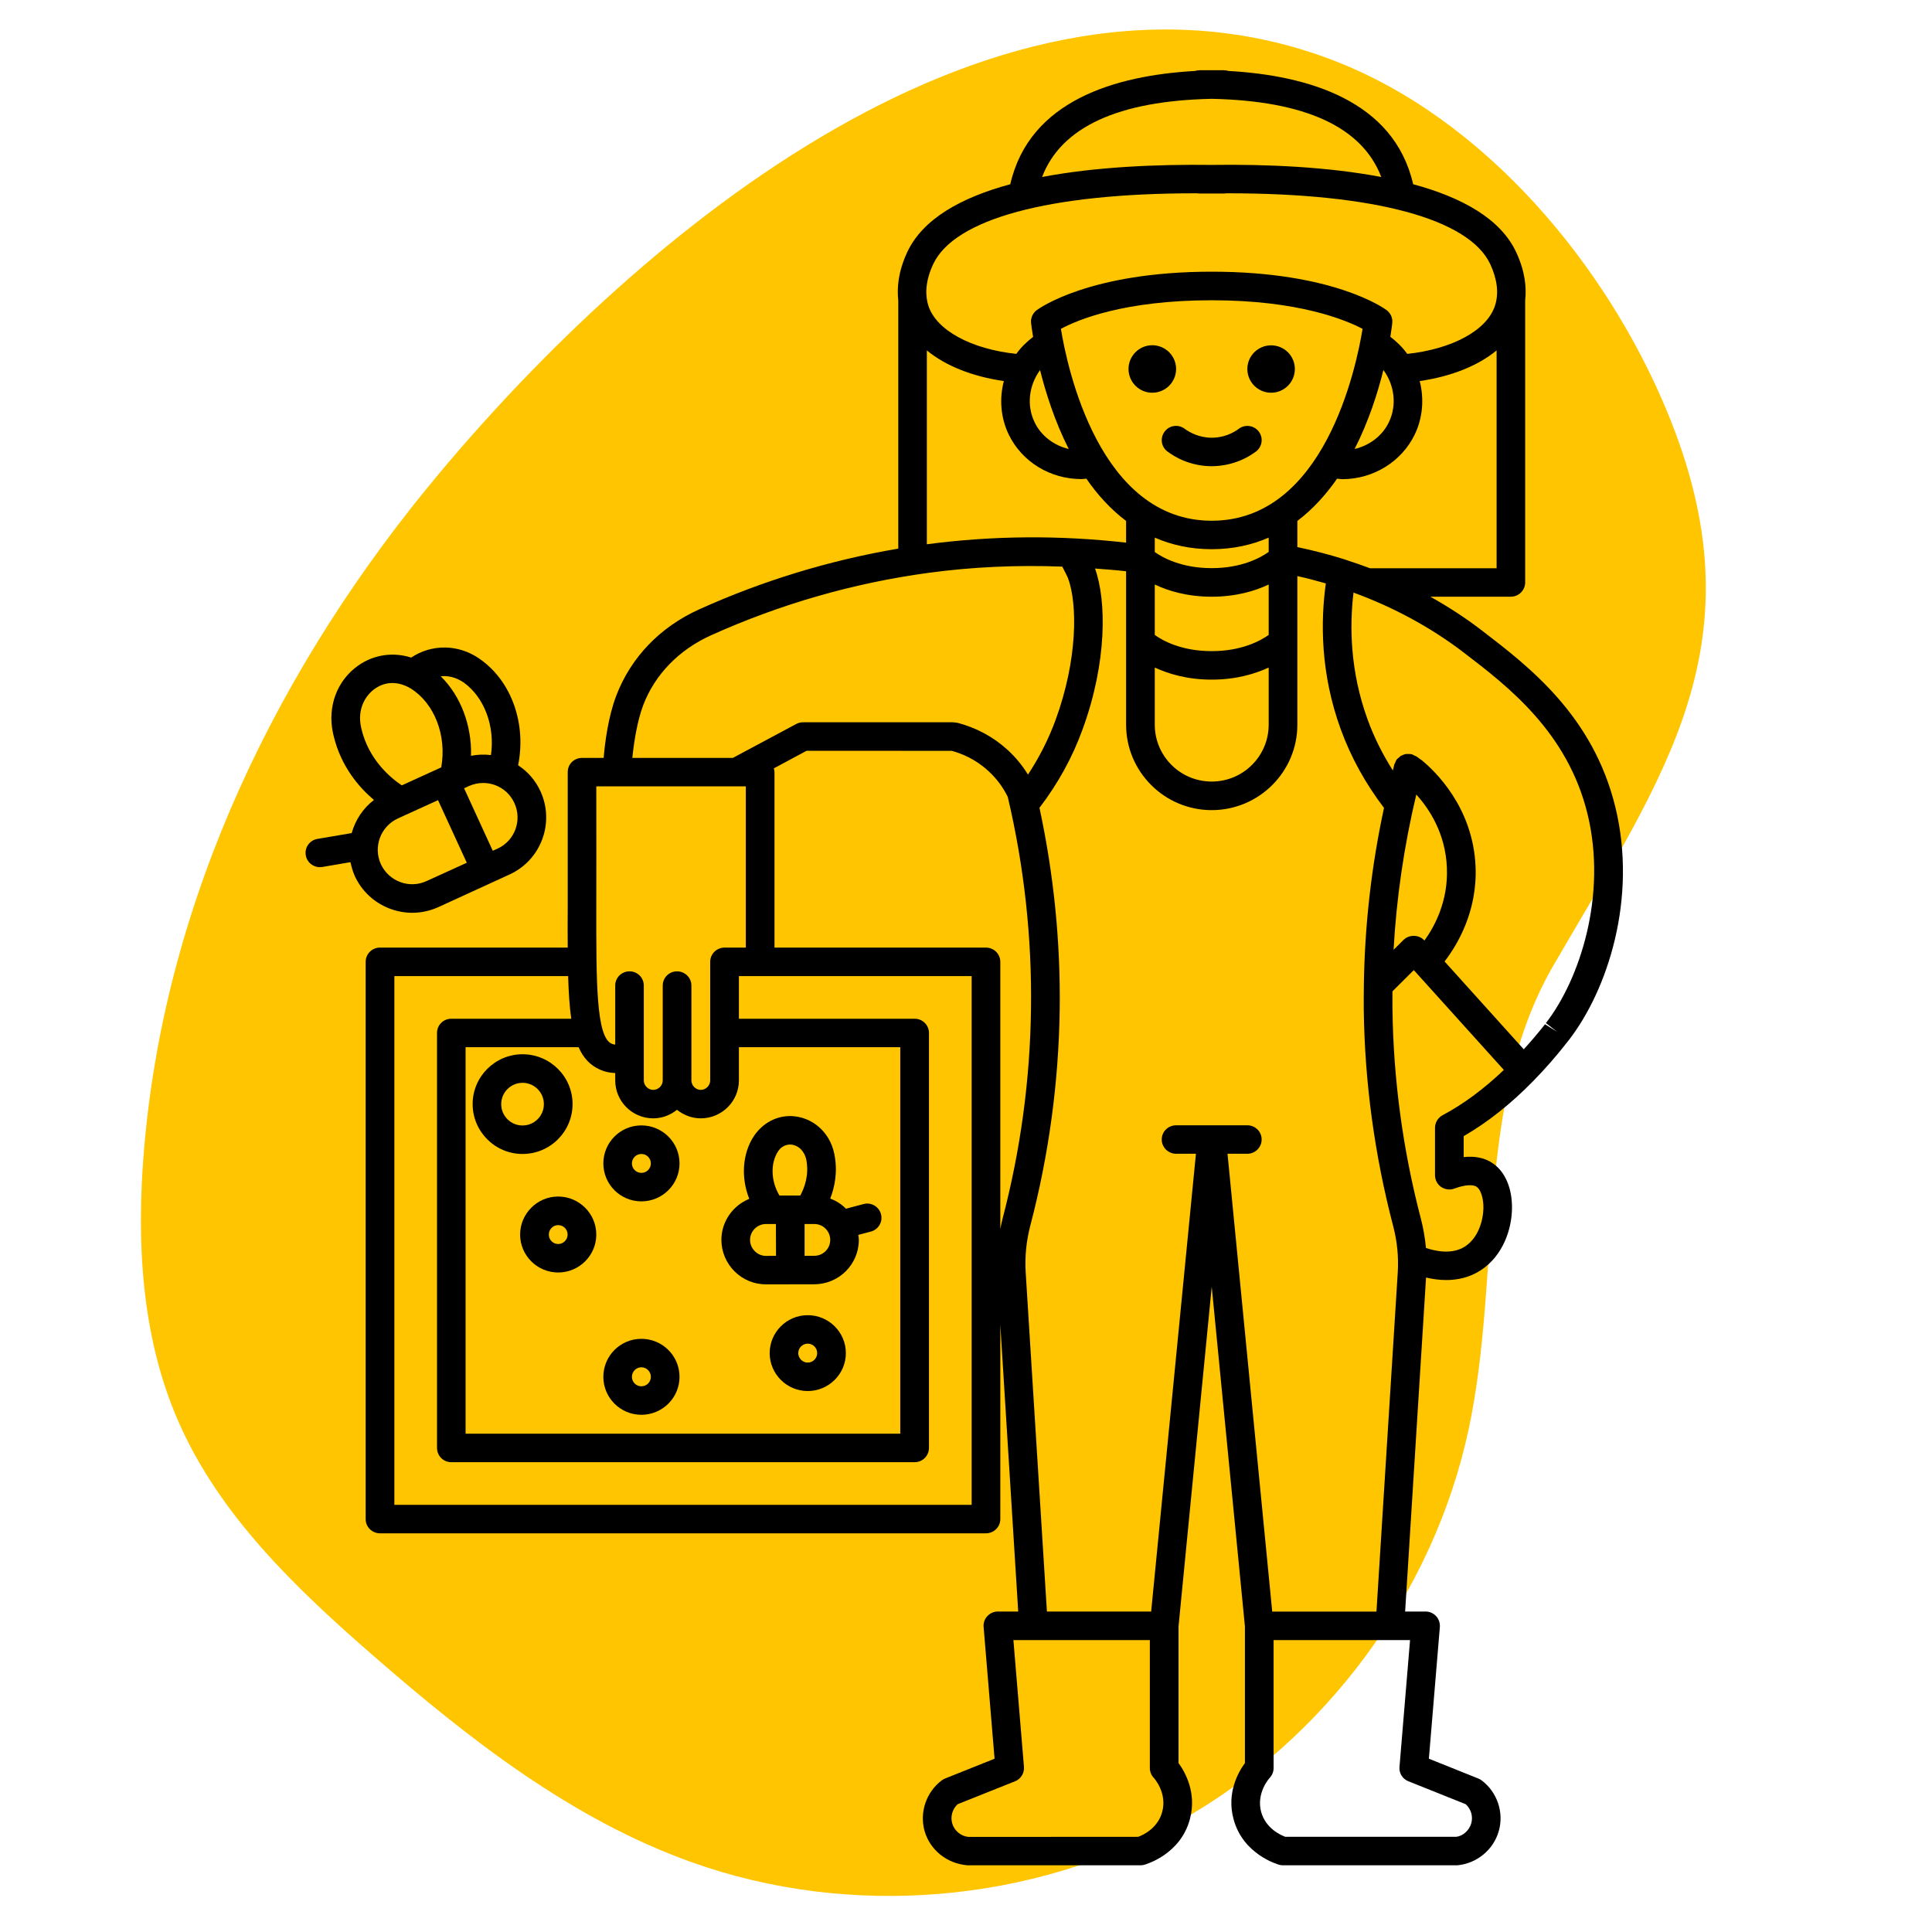 <svg xmlns="http://www.w3.org/2000/svg" xmlns:xlink="http://www.w3.org/1999/xlink" width="100" zoomAndPan="magnify" viewBox="0 0 75 75" height="100" preserveAspectRatio="xMidYMid meet" version="1.0"><defs><clipPath id="d8fbd66e87"><path d="M 5 1 L 67 1 L 67 74 L 5 74 Z M 5 1 " clip-rule="nonzero"/></clipPath><clipPath id="976e53a299"><path d="M 32.238 -10.426 L 81.312 18.57 L 43.16 83.141 L -5.914 54.145 Z M 32.238 -10.426 " clip-rule="nonzero"/></clipPath><clipPath id="f15bde0fae"><path d="M 32.238 -10.426 L 81.312 18.57 L 43.16 83.141 L -5.914 54.145 Z M 32.238 -10.426 " clip-rule="nonzero"/></clipPath><clipPath id="5a73ec3ae1"><path d="M 14 2.691 L 63.555 2.691 L 63.555 72.441 L 14 72.441 Z M 14 2.691 " clip-rule="nonzero"/></clipPath><clipPath id="66ea555eae"><path d="M 11.805 25 L 22 25 L 22 36 L 11.805 36 Z M 11.805 25 " clip-rule="nonzero"/></clipPath></defs><g clip-path="url(#d8fbd66e87)"><g clip-path="url(#976e53a299)"><g clip-path="url(#f15bde0fae)"><path fill="#ffc500" d="M 5.598 44.547 C 5.289 48.137 5.473 51.855 6.914 55.156 C 8.5 58.805 11.473 61.648 14.477 64.262 C 18.203 67.508 22.188 70.625 26.844 72.289 C 32.984 74.484 40.055 73.898 45.746 70.723 C 51.441 67.551 55.656 61.844 57.016 55.469 C 58.297 49.457 57.223 42.785 60.309 37.469 C 64.621 30.031 68.414 24.934 64.73 16.008 C 62.371 10.285 57.641 4.598 51.75 2.34 C 38.691 -2.668 24.816 9.105 17.074 18.348 C 10.848 25.777 6.434 34.801 5.598 44.547 " fill-opacity="1" fill-rule="nonzero"/></g></g></g><g clip-path="url(#5a73ec3ae1)"><path fill="#000000" d="M 62.711 31.344 C 61.848 27.785 59.348 25.871 57.523 24.473 C 56.895 23.988 56.223 23.555 55.527 23.164 L 58.652 23.164 C 58.957 23.164 59.207 22.914 59.207 22.609 L 59.207 11.656 C 59.262 11.172 59.207 10.543 58.863 9.801 C 58.258 8.492 56.754 7.664 54.859 7.152 C 54.113 3.902 50.773 2.926 47.68 2.754 C 47.625 2.734 47.562 2.727 47.5 2.727 L 46.578 2.727 C 46.516 2.727 46.453 2.734 46.398 2.754 C 43.301 2.926 39.961 3.902 39.219 7.152 C 37.324 7.664 35.82 8.492 35.215 9.797 C 34.867 10.547 34.816 11.176 34.871 11.664 L 34.871 21.297 C 32.211 21.75 29.613 22.539 27.141 23.656 C 25.625 24.34 24.484 25.523 23.918 27.02 C 23.613 27.828 23.484 28.816 23.434 29.422 L 22.594 29.422 C 22.445 29.422 22.305 29.48 22.199 29.582 C 22.094 29.688 22.039 29.828 22.039 29.973 C 22.039 32.301 22.039 34.066 22.039 35.035 L 22.039 35.188 C 22.035 35.766 22.035 36.297 22.039 36.785 L 14.75 36.785 C 14.445 36.785 14.195 37.031 14.195 37.34 L 14.195 58.973 C 14.195 59.277 14.445 59.523 14.75 59.523 L 38.273 59.523 C 38.582 59.523 38.832 59.277 38.832 58.973 L 38.832 51.426 L 39.527 62.559 L 38.734 62.559 C 38.582 62.559 38.434 62.625 38.328 62.738 C 38.223 62.852 38.168 63.004 38.184 63.16 L 38.609 68.273 L 36.684 69.043 C 36.637 69.062 36.594 69.086 36.555 69.117 C 35.949 69.574 35.688 70.367 35.895 71.09 C 36.105 71.809 36.746 72.34 37.547 72.41 L 44.27 72.41 C 44.32 72.41 44.371 72.406 44.418 72.391 C 44.477 72.375 45.824 71.996 46.191 70.621 C 46.465 69.602 46.008 68.793 45.75 68.441 L 45.75 63.137 L 47.039 49.949 L 48.328 63.137 L 48.328 68.441 C 48.07 68.793 47.609 69.602 47.887 70.621 C 48.254 71.992 49.602 72.375 49.66 72.391 C 49.707 72.406 49.758 72.41 49.805 72.41 L 56.578 72.41 C 57.328 72.34 57.973 71.812 58.18 71.09 C 58.391 70.367 58.125 69.57 57.52 69.117 C 57.48 69.086 57.438 69.062 57.391 69.043 L 55.469 68.273 L 55.895 63.16 C 55.906 63.004 55.855 62.852 55.75 62.738 C 55.645 62.625 55.496 62.559 55.34 62.559 L 54.547 62.559 L 55.359 49.594 C 55.59 49.648 55.855 49.691 56.141 49.691 C 56.578 49.691 57.055 49.594 57.492 49.305 C 58.359 48.734 58.684 47.703 58.695 46.922 C 58.707 46.145 58.441 45.508 57.969 45.172 C 57.66 44.953 57.27 44.867 56.82 44.918 L 56.82 44.105 C 57.742 43.574 58.645 42.859 59.512 41.973 C 59.512 41.973 59.516 41.973 59.52 41.969 C 59.523 41.965 59.527 41.957 59.531 41.953 C 59.98 41.496 60.418 40.996 60.848 40.445 L 60.891 40.391 C 62.414 38.43 63.566 34.871 62.711 31.344 Z M 53.172 22.055 C 52.859 21.938 52.543 21.828 52.227 21.727 C 52.215 21.723 52.203 21.715 52.191 21.711 C 52.188 21.711 52.188 21.711 52.184 21.711 C 51.586 21.523 50.977 21.367 50.363 21.238 L 50.363 20.223 C 50.965 19.766 51.477 19.199 51.906 18.582 C 51.973 18.586 52.039 18.602 52.105 18.602 C 53.297 18.602 54.406 17.934 54.922 16.863 C 55.238 16.203 55.285 15.473 55.113 14.793 C 56.344 14.613 57.375 14.199 58.098 13.602 L 58.098 22.059 L 53.172 22.059 Z M 47.039 30.34 C 45.82 30.34 44.828 29.352 44.828 28.133 L 44.828 25.914 C 45.352 26.156 46.082 26.383 47.039 26.383 C 47.992 26.383 48.727 26.156 49.25 25.914 L 49.25 28.133 C 49.25 29.352 48.258 30.34 47.039 30.34 Z M 35.98 21.129 L 35.98 13.602 C 36.703 14.199 37.734 14.613 38.969 14.793 C 38.793 15.473 38.84 16.203 39.156 16.863 C 39.672 17.934 40.777 18.598 41.977 18.598 C 42.043 18.598 42.105 18.586 42.172 18.582 C 42.598 19.199 43.109 19.766 43.715 20.223 L 43.715 21.066 C 41.141 20.773 38.543 20.789 35.98 21.129 Z M 53.918 16.387 C 53.66 16.926 53.16 17.293 52.586 17.43 C 53.129 16.363 53.484 15.254 53.703 14.363 C 54.133 14.945 54.234 15.727 53.918 16.387 Z M 47.039 20.215 C 42.676 20.215 41.43 14.27 41.184 12.766 C 41.82 12.422 43.621 11.656 47.039 11.656 C 50.422 11.656 52.25 12.426 52.895 12.766 C 52.648 14.277 51.406 20.215 47.039 20.215 Z M 49.25 23.531 L 49.25 24.648 C 48.941 24.867 48.211 25.277 47.039 25.277 C 45.863 25.277 45.129 24.867 44.828 24.648 L 44.828 22.691 C 45.352 22.938 46.082 23.164 47.039 23.164 C 47.992 23.164 48.727 22.938 49.25 22.691 Z M 49.25 21.426 C 48.941 21.645 48.211 22.055 47.039 22.055 C 45.863 22.055 45.129 21.645 44.828 21.43 L 44.828 20.871 C 45.477 21.152 46.207 21.32 47.039 21.32 C 47.867 21.32 48.602 21.152 49.25 20.871 Z M 41.488 17.43 C 40.918 17.293 40.418 16.926 40.16 16.387 C 39.848 15.734 39.941 14.961 40.375 14.367 C 40.598 15.258 40.949 16.363 41.488 17.43 Z M 47.039 3.836 C 50.676 3.914 52.879 4.934 53.621 6.871 C 51.551 6.477 49.188 6.371 47.039 6.402 C 44.891 6.375 42.527 6.477 40.453 6.871 C 41.195 4.934 43.402 3.914 47.039 3.836 Z M 36.223 10.262 C 37.043 8.496 40.727 7.504 46.387 7.504 C 46.414 7.504 46.441 7.504 46.469 7.504 C 46.504 7.512 46.539 7.512 46.578 7.512 L 47.5 7.512 C 47.535 7.512 47.574 7.512 47.609 7.504 C 47.637 7.504 47.66 7.504 47.688 7.504 C 53.352 7.504 57.035 8.496 57.855 10.262 C 58.125 10.852 58.188 11.387 58.039 11.855 C 57.734 12.82 56.379 13.551 54.629 13.738 C 54.449 13.484 54.223 13.266 53.973 13.074 C 54.02 12.785 54.043 12.59 54.047 12.543 C 54.07 12.348 53.988 12.16 53.828 12.039 C 53.75 11.98 51.781 10.547 47.039 10.547 C 42.293 10.547 40.328 11.98 40.246 12.039 C 40.09 12.156 40.004 12.348 40.027 12.543 C 40.031 12.59 40.055 12.785 40.105 13.078 C 39.855 13.27 39.629 13.488 39.453 13.738 C 37.699 13.551 36.34 12.82 36.035 11.855 C 35.934 11.531 35.883 10.992 36.223 10.262 Z M 24.969 27.375 C 25.422 26.188 26.352 25.227 27.598 24.664 C 30.293 23.449 33.133 22.633 36.043 22.238 C 37.762 22.004 39.5 21.93 41.238 21.996 C 41.348 22.207 41.441 22.395 41.461 22.445 C 41.832 23.449 41.836 25.602 40.98 27.941 C 40.707 28.691 40.344 29.402 39.906 30.07 C 39.688 29.715 39.422 29.391 39.109 29.105 C 38.566 28.609 37.898 28.25 37.18 28.062 C 37.156 28.059 37.133 28.055 37.109 28.051 C 37.105 28.051 37.051 28.043 37.047 28.043 C 37.027 28.043 37.008 28.039 36.988 28.039 L 31.176 28.039 C 31.082 28.039 30.992 28.062 30.91 28.105 L 28.449 29.422 L 24.547 29.422 C 24.609 28.809 24.734 28.004 24.969 27.375 Z M 23.148 35.191 L 23.148 35.039 C 23.148 34.148 23.152 32.582 23.148 30.527 L 28.953 30.527 L 28.953 36.785 L 28.129 36.785 C 27.82 36.785 27.57 37.031 27.57 37.34 L 27.57 41.941 C 27.57 42.141 27.402 42.309 27.203 42.309 C 27.008 42.309 26.84 42.141 26.84 41.941 L 26.84 38.258 C 26.84 37.953 26.59 37.707 26.281 37.707 C 25.977 37.707 25.727 37.953 25.727 38.258 L 25.727 41.941 C 25.727 42.141 25.559 42.309 25.359 42.309 C 25.16 42.309 24.992 42.141 24.992 41.941 L 24.992 38.258 C 24.992 37.953 24.746 37.707 24.438 37.707 C 24.129 37.707 23.883 37.953 23.883 38.258 L 23.883 40.551 C 23.828 40.547 23.785 40.535 23.742 40.516 C 23.141 40.246 23.145 38.125 23.148 35.191 Z M 23.289 41.523 C 23.473 41.605 23.672 41.648 23.883 41.656 L 23.883 41.941 C 23.883 42.754 24.543 43.414 25.359 43.414 C 25.711 43.414 26.027 43.285 26.281 43.082 C 26.535 43.285 26.855 43.414 27.203 43.414 C 28.02 43.414 28.684 42.754 28.684 41.941 L 28.684 40.652 L 34.949 40.652 L 34.949 55.656 L 18.074 55.656 L 18.074 40.652 L 22.461 40.652 C 22.645 41.07 22.91 41.355 23.289 41.523 Z M 37.719 58.418 L 15.309 58.418 L 15.309 37.891 L 22.055 37.891 C 22.074 38.535 22.109 39.082 22.176 39.547 L 17.52 39.547 C 17.211 39.547 16.965 39.793 16.965 40.098 L 16.965 56.207 C 16.965 56.516 17.211 56.762 17.52 56.762 L 35.508 56.762 C 35.812 56.762 36.062 56.516 36.062 56.207 L 36.062 40.098 C 36.062 39.793 35.812 39.547 35.508 39.547 L 28.684 39.547 L 28.684 37.891 L 37.719 37.891 Z M 38.832 47.707 L 38.832 37.34 C 38.832 37.031 38.582 36.785 38.273 36.785 L 30.066 36.785 L 30.066 29.973 C 30.066 29.922 30.051 29.875 30.039 29.828 L 31.312 29.145 L 36.949 29.148 C 37.328 29.25 37.867 29.469 38.359 29.922 C 38.676 30.207 38.93 30.547 39.121 30.934 C 39.758 33.633 40.062 36.406 40.023 39.172 C 39.988 41.91 39.617 44.645 38.922 47.301 C 38.887 47.438 38.859 47.57 38.832 47.707 Z M 45.117 70.336 C 44.945 70.977 44.371 71.238 44.184 71.305 L 37.598 71.309 C 37.301 71.281 37.047 71.07 36.965 70.785 C 36.887 70.516 36.973 70.223 37.176 70.039 L 39.406 69.148 C 39.629 69.059 39.77 68.832 39.75 68.59 L 39.34 63.668 L 44.637 63.668 L 44.637 68.637 C 44.637 68.773 44.691 68.91 44.785 69.012 C 44.809 69.035 45.316 69.602 45.117 70.336 Z M 54.672 69.148 L 56.898 70.039 C 57.105 70.223 57.191 70.516 57.113 70.785 C 57.031 71.07 56.773 71.281 56.527 71.305 L 49.895 71.305 C 49.703 71.234 49.133 70.973 48.957 70.336 C 48.762 69.602 49.27 69.035 49.293 69.012 C 49.387 68.91 49.441 68.777 49.441 68.637 L 49.441 63.668 L 54.738 63.668 L 54.328 68.59 C 54.305 68.832 54.445 69.059 54.672 69.148 Z M 49.387 62.559 L 47.652 44.789 L 48.422 44.789 C 48.73 44.789 48.977 44.539 48.977 44.234 C 48.977 43.93 48.73 43.684 48.422 43.684 L 45.656 43.684 C 45.348 43.684 45.098 43.93 45.098 44.234 C 45.098 44.539 45.348 44.789 45.656 44.789 L 46.426 44.789 L 44.688 62.559 L 40.641 62.559 L 39.816 49.379 C 39.781 48.785 39.84 48.18 39.996 47.578 C 40.715 44.84 41.098 42.016 41.137 39.188 C 41.172 36.562 40.906 33.934 40.352 31.359 C 41.062 30.43 41.629 29.41 42.023 28.32 C 42.98 25.711 42.957 23.305 42.508 22.07 C 42.91 22.102 43.312 22.129 43.715 22.176 L 43.715 28.133 C 43.715 29.961 45.207 31.449 47.039 31.449 C 48.871 31.449 50.363 29.961 50.363 28.133 L 50.363 22.363 C 50.734 22.445 51.102 22.543 51.469 22.648 C 51.266 24.098 51.25 26.129 52.051 28.32 C 52.449 29.41 53.016 30.43 53.727 31.363 C 53.238 33.625 52.977 35.93 52.945 38.242 C 52.941 38.254 52.941 38.266 52.945 38.277 C 52.941 38.578 52.938 38.883 52.941 39.188 C 52.977 42.016 53.363 44.84 54.078 47.578 C 54.238 48.18 54.297 48.785 54.262 49.379 L 53.434 62.562 L 49.387 62.562 Z M 56.168 33.68 C 56.223 34.965 55.703 35.949 55.297 36.512 L 55.273 36.488 C 55.066 36.277 54.695 36.277 54.484 36.488 L 54.098 36.871 C 54.211 34.844 54.508 32.828 54.98 30.844 C 55.473 31.387 56.113 32.34 56.168 33.68 Z M 56 43.293 C 55.82 43.391 55.707 43.578 55.707 43.781 L 55.707 45.621 C 55.707 45.805 55.797 45.973 55.945 46.078 C 56.098 46.18 56.289 46.203 56.457 46.141 C 56.848 45.996 57.18 45.969 57.328 46.074 C 57.457 46.164 57.594 46.465 57.586 46.902 C 57.578 47.379 57.387 48.051 56.879 48.383 C 56.371 48.719 55.707 48.566 55.355 48.445 C 55.32 48.062 55.254 47.68 55.156 47.301 C 54.461 44.645 54.09 41.91 54.055 39.172 C 54.051 38.941 54.055 38.715 54.055 38.484 L 54.883 37.66 L 54.938 37.719 L 58.379 41.535 C 57.605 42.273 56.809 42.863 56 43.293 Z M 60.012 39.715 L 60.449 40.055 L 59.977 39.762 C 59.707 40.105 59.43 40.43 59.152 40.734 L 56.078 37.324 C 56.59 36.66 57.355 35.363 57.281 33.633 C 57.18 31.32 55.688 29.922 55.211 29.527 L 55.008 29.379 C 55.008 29.379 55.004 29.379 55.004 29.379 L 54.996 29.371 C 54.969 29.352 54.938 29.344 54.906 29.332 C 54.875 29.312 54.844 29.293 54.809 29.281 C 54.805 29.281 54.805 29.281 54.801 29.281 C 54.746 29.266 54.691 29.27 54.637 29.27 C 54.621 29.273 54.602 29.266 54.586 29.27 C 54.531 29.277 54.48 29.297 54.434 29.32 C 54.418 29.328 54.398 29.332 54.387 29.34 C 54.355 29.355 54.336 29.383 54.309 29.406 C 54.281 29.43 54.246 29.449 54.223 29.48 C 54.223 29.484 54.219 29.484 54.219 29.488 C 54.191 29.523 54.18 29.562 54.164 29.602 C 54.152 29.625 54.137 29.648 54.129 29.672 C 54.125 29.676 54.125 29.68 54.125 29.684 C 54.125 29.688 54.125 29.688 54.125 29.691 C 54.105 29.762 54.086 29.836 54.07 29.91 C 53.676 29.285 53.344 28.633 53.094 27.941 C 52.406 26.059 52.387 24.301 52.543 23.004 C 54.094 23.57 55.555 24.359 56.844 25.348 C 58.539 26.645 60.855 28.422 61.629 31.605 C 62.395 34.754 61.328 38.02 60.012 39.715 Z M 60.012 39.715 " fill-opacity="1" fill-rule="nonzero"/></g><path fill="#000000" d="M 49.344 15.246 C 49.855 15.246 50.266 14.832 50.266 14.324 C 50.266 13.816 49.855 13.406 49.344 13.406 C 48.836 13.406 48.422 13.816 48.422 14.324 C 48.422 14.832 48.836 15.246 49.344 15.246 Z M 49.344 15.246 " fill-opacity="1" fill-rule="nonzero"/><path fill="#000000" d="M 45.656 14.324 C 45.656 13.816 45.242 13.402 44.73 13.402 C 44.223 13.402 43.809 13.816 43.809 14.324 C 43.809 14.832 44.223 15.246 44.73 15.246 C 45.242 15.246 45.656 14.832 45.656 14.324 Z M 45.656 14.324 " fill-opacity="1" fill-rule="nonzero"/><path fill="#000000" d="M 45.988 16.645 C 45.742 16.461 45.395 16.508 45.211 16.754 C 45.027 16.996 45.074 17.344 45.32 17.527 C 45.605 17.742 46.207 18.098 47.039 18.098 C 47.395 18.098 48.094 18.023 48.758 17.527 C 49 17.344 49.051 16.996 48.867 16.754 C 48.684 16.512 48.336 16.461 48.09 16.645 C 47.684 16.949 47.258 16.992 47.039 16.992 C 46.531 16.992 46.164 16.773 45.988 16.645 Z M 45.988 16.645 " fill-opacity="1" fill-rule="nonzero"/><path fill="#000000" d="M 20.191 47.926 C 20.191 48.738 20.855 49.398 21.668 49.398 C 22.484 49.398 23.148 48.738 23.148 47.926 C 23.148 47.113 22.484 46.449 21.668 46.449 C 20.855 46.449 20.191 47.113 20.191 47.926 Z M 22.035 47.926 C 22.035 48.125 21.871 48.293 21.668 48.293 C 21.469 48.293 21.305 48.129 21.305 47.926 C 21.305 47.723 21.469 47.559 21.668 47.559 C 21.871 47.559 22.035 47.723 22.035 47.926 Z M 22.035 47.926 " fill-opacity="1" fill-rule="nonzero"/><path fill="#000000" d="M 24.898 54.922 C 25.715 54.922 26.379 54.262 26.379 53.449 C 26.379 52.633 25.715 51.973 24.898 51.973 C 24.082 51.973 23.422 52.633 23.422 53.449 C 23.422 54.262 24.082 54.922 24.898 54.922 Z M 24.898 53.078 C 25.102 53.078 25.266 53.246 25.266 53.449 C 25.266 53.652 25.102 53.816 24.898 53.816 C 24.695 53.816 24.531 53.652 24.531 53.449 C 24.531 53.246 24.695 53.078 24.898 53.078 Z M 24.898 53.078 " fill-opacity="1" fill-rule="nonzero"/><path fill="#000000" d="M 24.898 46.637 C 25.715 46.637 26.379 45.977 26.379 45.164 C 26.379 44.348 25.715 43.688 24.898 43.688 C 24.082 43.688 23.422 44.348 23.422 45.164 C 23.422 45.977 24.082 46.637 24.898 46.637 Z M 24.898 44.797 C 25.102 44.797 25.266 44.961 25.266 45.164 C 25.266 45.367 25.102 45.531 24.898 45.531 C 24.695 45.531 24.531 45.367 24.531 45.164 C 24.531 44.961 24.695 44.797 24.898 44.797 Z M 24.898 44.797 " fill-opacity="1" fill-rule="nonzero"/><path fill="#000000" d="M 20.285 44.797 C 21.355 44.797 22.227 43.93 22.227 42.859 C 22.227 41.793 21.355 40.926 20.285 40.926 C 19.219 40.926 18.348 41.793 18.348 42.859 C 18.348 43.93 19.219 44.797 20.285 44.797 Z M 20.285 42.035 C 20.742 42.035 21.113 42.406 21.113 42.863 C 21.113 43.32 20.742 43.691 20.285 43.691 C 19.828 43.691 19.457 43.32 19.457 42.863 C 19.457 42.406 19.828 42.035 20.285 42.035 Z M 20.285 42.035 " fill-opacity="1" fill-rule="nonzero"/><path fill="#000000" d="M 31.355 51.055 C 30.543 51.055 29.879 51.715 29.879 52.527 C 29.879 53.34 30.543 54 31.355 54 C 32.172 54 32.836 53.34 32.836 52.527 C 32.836 51.715 32.172 51.055 31.355 51.055 Z M 31.355 52.895 C 31.156 52.895 30.988 52.73 30.988 52.527 C 30.988 52.324 31.156 52.16 31.355 52.16 C 31.559 52.16 31.723 52.324 31.723 52.527 C 31.723 52.73 31.559 52.895 31.355 52.895 Z M 31.355 52.895 " fill-opacity="1" fill-rule="nonzero"/><g clip-path="url(#66ea555eae)"><path fill="#000000" d="M 15.152 35.281 C 15.43 35.383 15.715 35.434 16.004 35.434 C 16.352 35.434 16.695 35.359 17.023 35.211 L 19.086 34.266 L 19.777 33.949 C 21.004 33.391 21.543 31.938 20.98 30.715 C 20.789 30.297 20.488 29.953 20.113 29.707 C 20.434 28.117 19.875 26.477 18.664 25.609 C 18.66 25.605 18.621 25.578 18.617 25.574 C 17.789 25 16.762 24.996 15.961 25.527 C 15.266 25.305 14.52 25.406 13.906 25.836 C 13.082 26.418 12.707 27.422 12.926 28.457 L 12.949 28.555 C 13.234 29.754 13.934 30.562 14.516 31.055 C 14.086 31.383 13.793 31.84 13.652 32.34 L 12.324 32.566 C 12.02 32.617 11.816 32.902 11.871 33.203 C 11.914 33.473 12.152 33.664 12.418 33.664 C 12.449 33.664 12.48 33.66 12.512 33.656 L 13.605 33.469 C 13.645 33.652 13.695 33.832 13.773 34.008 C 14.047 34.602 14.539 35.055 15.152 35.281 Z M 16.559 34.203 C 16.234 34.352 15.871 34.367 15.539 34.242 C 15.203 34.117 14.938 33.871 14.785 33.547 C 14.48 32.879 14.773 32.082 15.445 31.773 L 17.004 31.062 L 18.121 33.492 Z M 19.312 32.945 L 19.129 33.027 L 18.016 30.602 L 18.199 30.516 C 18.375 30.438 18.562 30.395 18.754 30.395 C 18.91 30.395 19.066 30.422 19.219 30.477 C 19.555 30.602 19.82 30.848 19.969 31.176 C 20.277 31.844 19.984 32.641 19.312 32.945 Z M 18.008 26.5 C 18.812 27.082 19.219 28.207 19.059 29.312 C 18.801 29.281 18.539 29.289 18.285 29.34 C 18.316 28.164 17.887 27.016 17.109 26.254 C 17.383 26.223 17.691 26.281 18.008 26.5 Z M 14.031 28.297 L 14.016 28.227 C 13.863 27.516 14.191 26.992 14.551 26.738 C 14.965 26.445 15.465 26.438 15.949 26.73 C 16.875 27.312 17.348 28.566 17.129 29.789 L 15.598 30.488 C 15.16 30.195 14.316 29.496 14.031 28.297 Z M 14.031 28.297 " fill-opacity="1" fill-rule="nonzero"/></g><path fill="#000000" d="M 29.738 49.859 L 31.609 49.855 C 32.566 49.855 33.34 49.082 33.34 48.133 C 33.34 48.066 33.328 48.004 33.32 47.938 L 33.809 47.809 C 34.102 47.73 34.281 47.426 34.199 47.133 C 34.121 46.836 33.812 46.66 33.52 46.742 L 32.84 46.922 C 32.836 46.918 32.836 46.914 32.832 46.914 C 32.66 46.738 32.453 46.613 32.23 46.527 C 32.402 46.082 32.527 45.492 32.391 44.812 C 32.391 44.809 32.375 44.75 32.375 44.742 C 32.215 44.027 31.668 43.484 30.977 43.355 C 30.32 43.23 29.668 43.508 29.266 44.102 C 28.812 44.793 28.762 45.723 29.086 46.539 C 28.453 46.797 28.004 47.414 28.004 48.137 C 28.008 48.598 28.188 49.027 28.516 49.355 C 28.84 49.68 29.277 49.859 29.738 49.859 Z M 29.738 48.754 C 29.574 48.754 29.418 48.688 29.301 48.57 C 29.184 48.453 29.117 48.301 29.117 48.133 C 29.117 47.793 29.395 47.516 29.738 47.516 L 30.121 47.516 L 30.125 48.75 Z M 31.609 48.75 L 31.234 48.75 L 31.234 47.516 L 31.609 47.516 C 31.773 47.516 31.93 47.578 32.047 47.695 C 32.164 47.812 32.23 47.969 32.23 48.133 C 32.23 48.473 31.953 48.75 31.609 48.75 Z M 30.207 44.691 C 30.402 44.406 30.668 44.422 30.77 44.441 C 30.973 44.48 31.215 44.641 31.301 45.023 C 31.418 45.621 31.223 46.125 31.066 46.41 L 30.258 46.41 C 29.93 45.863 29.895 45.168 30.207 44.691 Z M 30.207 44.691 " fill-opacity="1" fill-rule="nonzero"/></svg>
